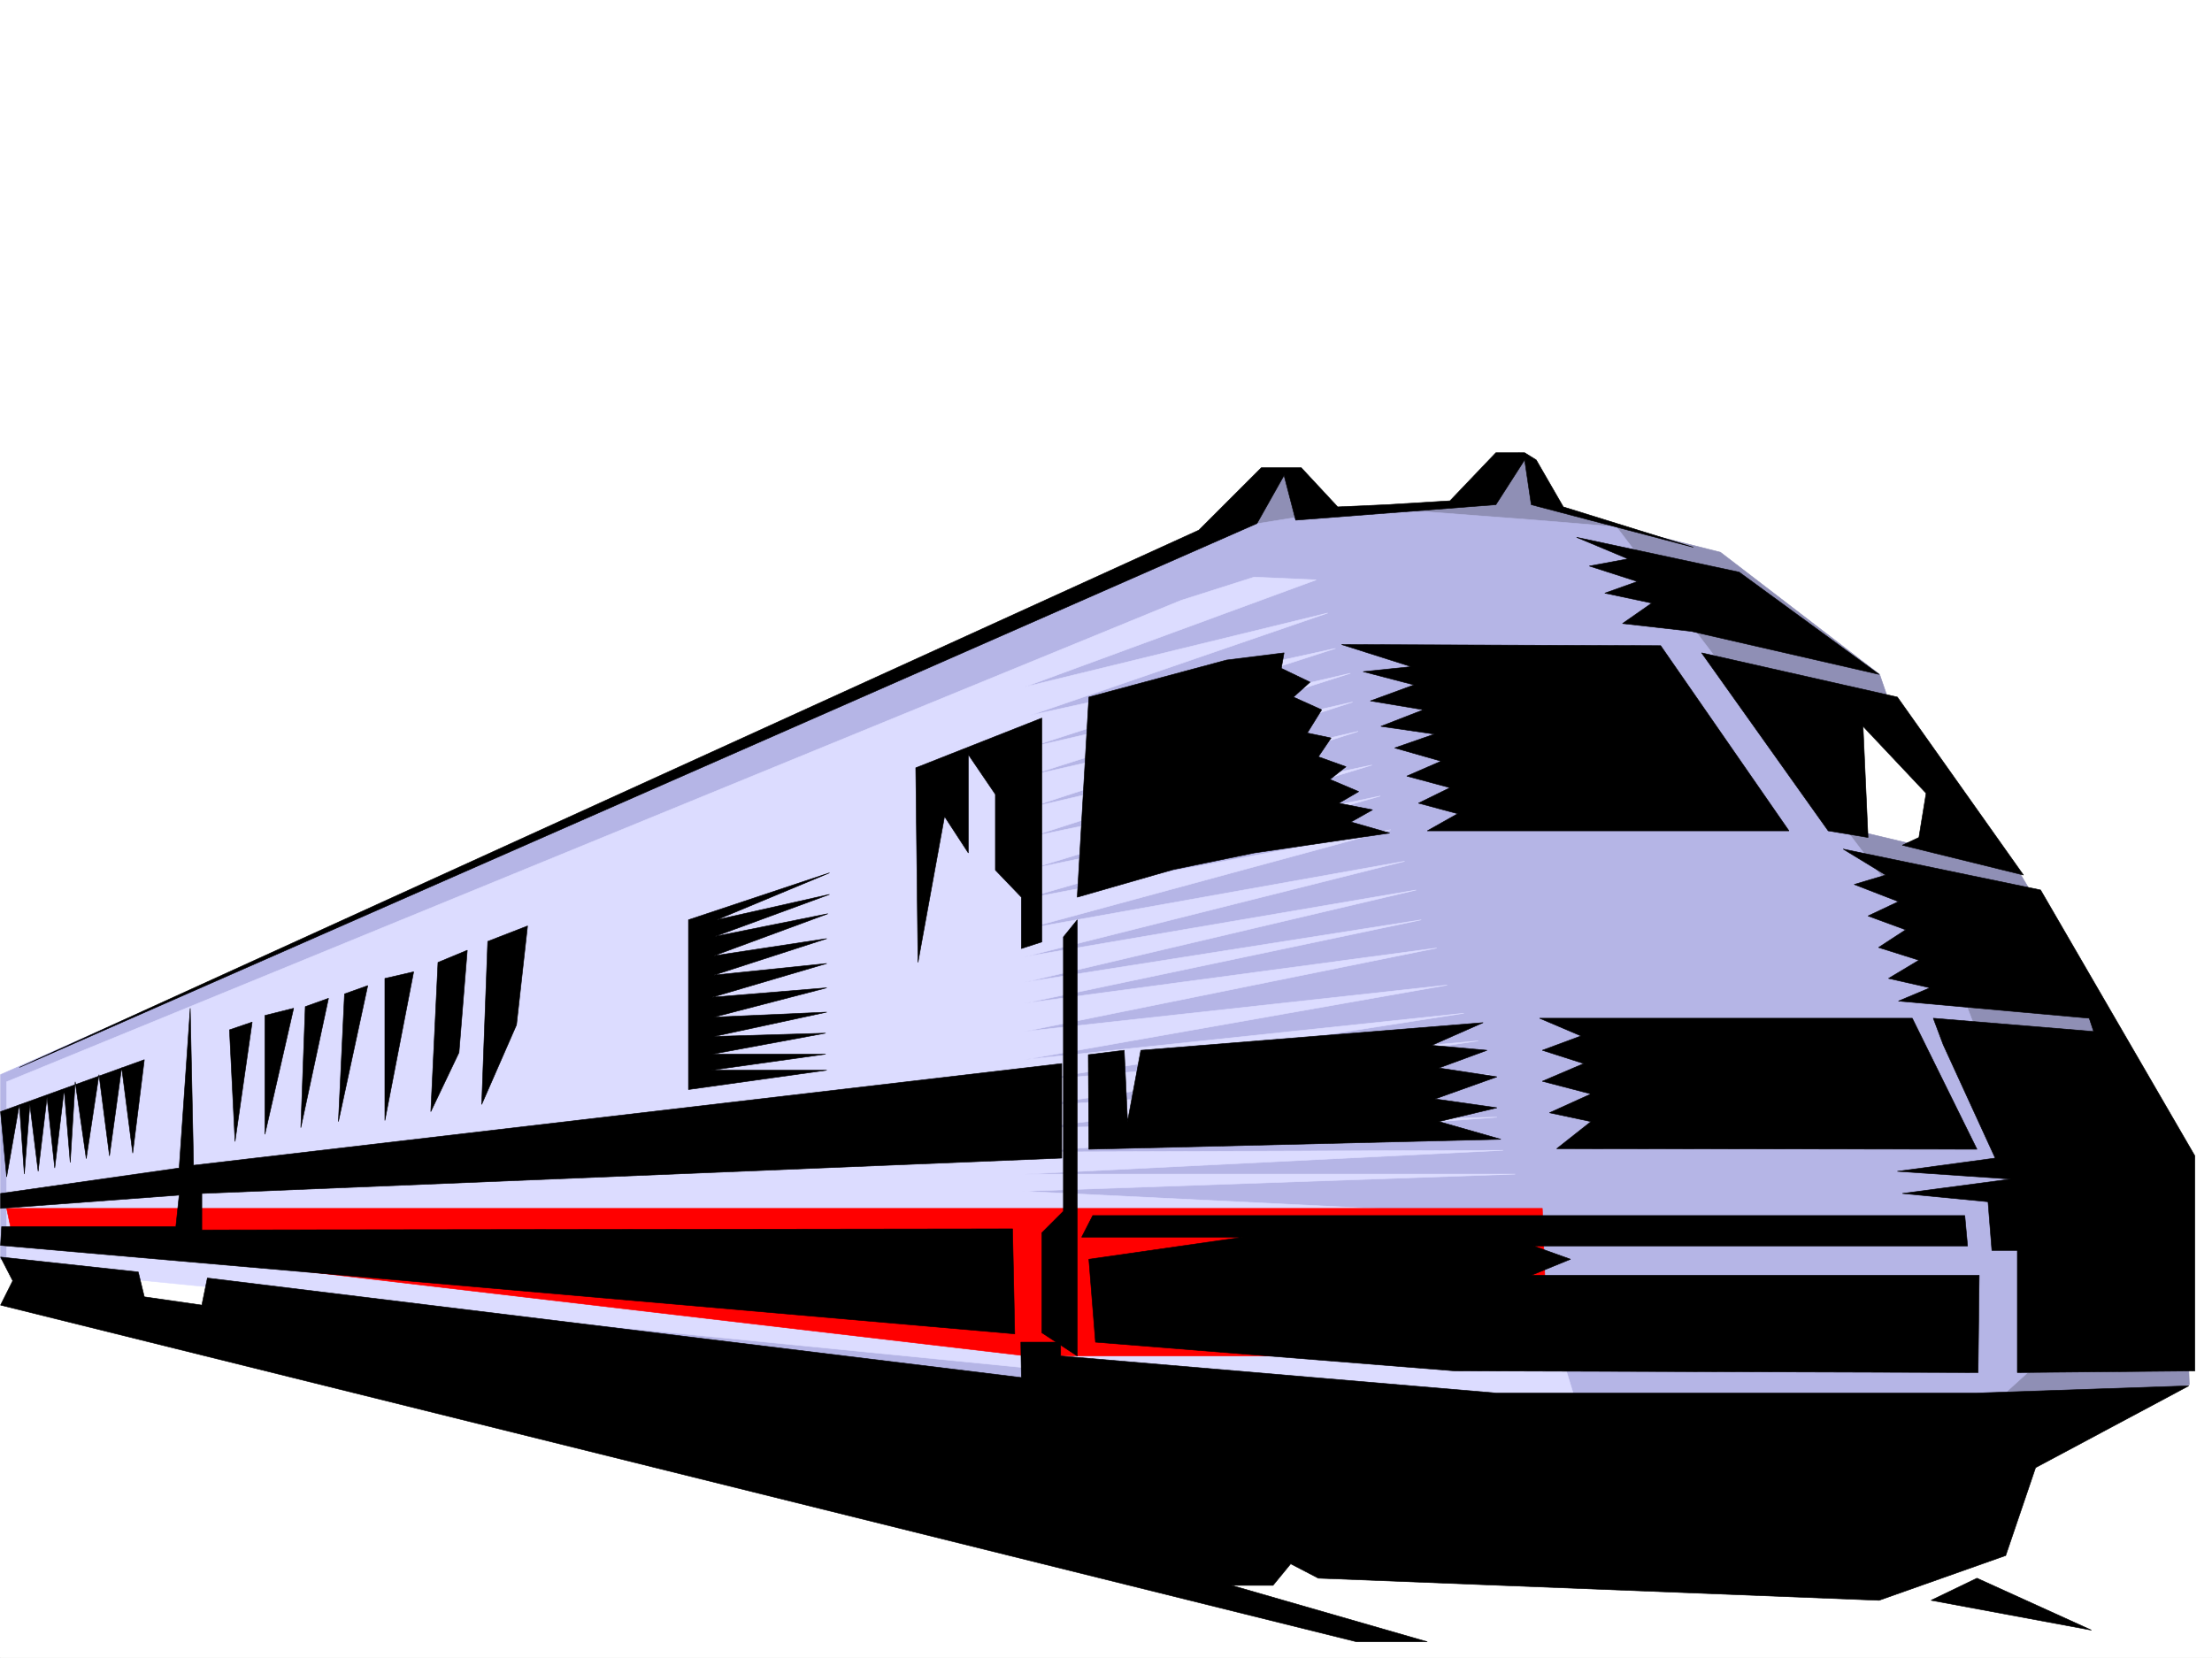 <svg xmlns="http://www.w3.org/2000/svg" width="2997.016" height="2246.297"><rect width="100%" height="100%" fill="#333333" stroke="none"/><defs><clipPath id="a"><path d="M0 0h2997v2244.137H0Zm0 0"/></clipPath></defs><path fill="#fff" d="M0 2246.297h2997.016V0H0Zm0 0"/><g clip-path="url(#a)" transform="translate(0 2.16)"><path fill="#fff" fill-rule="evenodd" stroke="#fff" stroke-linecap="square" stroke-linejoin="bevel" stroke-miterlimit="10" stroke-width=".743" d="M.742 2244.137h2995.531V-2.16H.743Zm0 0"/></g><path fill="#8f8fb5" fill-rule="evenodd" stroke="#8f8fb5" stroke-linecap="square" stroke-linejoin="bevel" stroke-miterlimit="10" stroke-width=".743" d="m1671.602 710.055 48.68-65.922 34.487-8.211 40.43 52.433 191.824-7.507 71.16-67.407 16.5 14.973 17.989 59.941 238.273 59.903L2546.7 913.805l17.988 52.433-70.421 8.211 17.988 150.574 221.031 52.434 222.52 375.984 10.476 322.852-250.98 76.398-1112.633-1135.5Zm0 0"/><path fill="#b5b5e6" fill-rule="evenodd" stroke="#b5b5e6" stroke-linecap="square" stroke-linejoin="bevel" stroke-miterlimit="10" stroke-width=".743" d="m.742 1456.086 1676.102-742.277 125.863-20.215h131.102l147.601 11.222 108.66 8.993 457.04 602.96 102.636 270.38v270.413l-65.18 59.16-890.855 20.958L.742 1706.246Zm0 0"/><path fill="#dcdcff" fill-rule="evenodd" stroke="#dcdcff" stroke-linecap="square" stroke-linejoin="bevel" stroke-miterlimit="10" stroke-width=".743" d="m8.992 1465.82 1591.41-652.383 98.922-31.476 83.91 3.754-395.613 145.297 411.332-100.371-403.082 138.57 413.559-90.633-417.313 134.856 437.567-101.153-437.567 139.313 440.54-100.328-440.54 143.808 448.047-104.125-444.293 143.067 463.02-97.395-463.02 140.836 474.281-98.883-485.543 140.055 499.778-94.348-496.766 134.817 515.492-92.117-515.492 129.574 531.211-90.633-531.21 125.082 537.976-84.652-537.977 113.117 558.934-74.918-558.934 113.117 573.164-62.91-573.164 101.113 595.649-62.914-591.153 92.121 610.625-54.703-610.625 89.148 625.637-43.437-621.883 72.644 632.363-14.972-636.117 47.191 644.367-2.265-648.863 32.218h665.324l-668.336 23.223 673.575 32.96 85.433 280.856L8.992 1716.727Zm0 0"/><path fill="red" fill-rule="evenodd" stroke="red" stroke-linecap="square" stroke-linejoin="bevel" stroke-miterlimit="10" stroke-width=".743" d="M8.992 1637.352H2089.66l7.508 199.957h-706.54L17.243 1676.297Zm0 0"/><path fill-rule="evenodd" stroke="#000" stroke-linecap="square" stroke-linejoin="bevel" stroke-miterlimit="10" stroke-width=".743" d="m26.234 1446.348 1598.137-728.043 84.691-84.649h53.919l49.46 53.176 65.922-2.973 86.176-5.238 62.211-65.18h38.941l15.72 9.735 36.714 63.656 176.106 54.7-219.547-57.673-8.993-60.683-38.941 60.683-271.238 20.957-15.758-60.683-36.715 65.18zM.742 1506.25l8.25 88.406 17.242-98.144 6.727 94.39 7.508-94.39 11.222 90.637 12.004-100.372 10.477 95.875 12.746-106.351 8.25 98.883 6.727-109.364 14.976 104.121 17.242-113.855 14.23 110.105 16.5-119.843 14.977 116.09 15.72-126.567zm0 0"/><path fill-rule="evenodd" stroke="#000" stroke-linecap="square" stroke-linejoin="bevel" stroke-miterlimit="10" stroke-width=".743" d="m257.746 1366.191-14.973 216.461-242.03 34.485v20.215l242.03-17.985-4.496 42.695H2.23l-1.488 25.454 1374.133 119.843-2.973-142.285-1098.437 1.485v-49.422l1165.101-47.938v-128.09L262.242 1578.938Zm0 0"/><path fill-rule="evenodd" stroke="#000" stroke-linecap="square" stroke-linejoin="bevel" stroke-miterlimit="10" stroke-width=".743" d="m310.922 1395.402 7.508 151.317 23.226-161.797zm47.976-19.472v161.05l38.946-170.789zm54.704-11.965-6.024 164.023 37.496-175.285zm53.175-17.242-8.25 173.015L498.25 1335.5zm54.7-20.957v192.488l38.984-201.484zm71.945-21.743-9.738 202.227 38.203-80.117 11.218-138.57zm67.406-28.464-8.21 220.953 47.194-107.836 14.973-134.074zM1475.281 944.5l186.547-50.164 77.926-9.738-3.715 20.957 38.945 18.73L1752.5 944.5l38.203 17.242-19.473 31.438 32.22 6.765-17.243 25.453 37.496 13.489-21.742 17.203 38.945 16.5-26.98 15.719 45.71 8.992-29.21 16.46 52.433 15.016-183.535 26.942-109.402 22.48-130.36 37.461zm342.399-71.164 432.328 1.527 173.84 250.903h-490.04l41.212-23.223-53.176-14.234 42.695-20.957-58.453-15.758 46.45-20.215-62.911-17.945 53.957-18.73-72.688-10.516 57.676-22.446-71.906-12.004 59.195-21.699-68.933-17.988 65.18-6.723zm487.773 11.262 265.254 59.902 170.828 241.168-164.101-40.43 22.48-10.476 9.738-59.942-85.433-90.632 6.762 150.574-53.958-8.996zm-864.656 384.98v371.527l-29.207 29.207v135.56l47.973 31.437v-590.957zm0 0"/><path fill-rule="evenodd" stroke="#000" stroke-linecap="square" stroke-linejoin="bevel" stroke-miterlimit="10" stroke-width=".743" d="m.742 1703.274 186.586 20.214 8.211 33.703 77.926 11.223 7.508-36.715 1102.894 134.856-.742-47.934h53.957v18.688l589.668 50.203h651.836l286.953-9.735-207.543 110.848-40.469 119.102-171.57 60.68-759.75-29.989-37.46-19.473-23.97 29.207h-56.183l265.215 76.403h-95.875L.742 1768.415l16.5-32.962Zm0 0"/><path fill-rule="evenodd" stroke="#000" stroke-linecap="square" stroke-linejoin="bevel" stroke-miterlimit="10" stroke-width=".743" d="m1484.273 1818.621 487.032 38.941 708.765 2.231 1.524-131.809h-606.91l53.175-21.738-50.164-17.984h588.145l-3.754-41.176H1480.524l-14.977 29.21h218.766l-209.032 29.95zm-9.734-389.516 48.68-5.984 4.496 96.617 17.988-96.617 463.8-37.457-69.675 30.734 74.918 6.723-65.18 23.969 78.668 12.004-83.91 29.953 83.91 11.965-78.668 18.726 83.907 23.969-558.192 13.488zm611.367-49.421h505.016l87.664 177.511-569.453-.742 46.488-36.715-56.226-11.964 56.226-25.493-65.96-17.203 56.187-23.969-56.188-17.988 52.473-19.469zm0 0"/><path fill-rule="evenodd" stroke="#000" stroke-linecap="square" stroke-linejoin="bevel" stroke-miterlimit="10" stroke-width=".743" d="m2632.875 1415.617 70.422 153.582-132.59 17.95 153.586 10.476-146.86 19.512 116.126 11.222 5.242 65.922h34.484v165.512l240.504-2.23V1566.19l-209.027-360.27-267.485-55.44 57.672 35.187-42.695 12.746 59.941 23.227-41.214 19.472 50.949 18.727-36.715 23.969 54.7 17.242-41.212 24.715 56.188 12.707-42.696 17.984 258.489 23.227 5.98 17.984-217.277-17.984zm-86.918-501.812-254.734-58.414-92.903-10.52 39.684-27.68-63.653-13.492 44.184-15.758-65.18-20.957 52.434-9.734-69.68-29.207 220.293 47.191zm70.418 1254.601 217.32 40.43-155.11-70.418zM932.809 1246.352V1476.3l187.328-26.2H963.543l155.11-21.738H965.026l153.625-28.465-151.359 4.497 152.844-32.961-152.844 6.761 152.844-39.722-155.11 12.746 155.11-45.707-152.844 15.754 152.844-49.461-152.844 23.226 154.328-56.93-152.84 30.735 155.11-56.93-152.844 34.446 152.844-63.657zm307.953-205.981 3.008 263.652 35.972-197.726 32.219 49.422v-133.332l36.676 53.957v102.597l35.23 36.72v69.636l27.723-8.996V972.965Zm0 0"/></svg>
